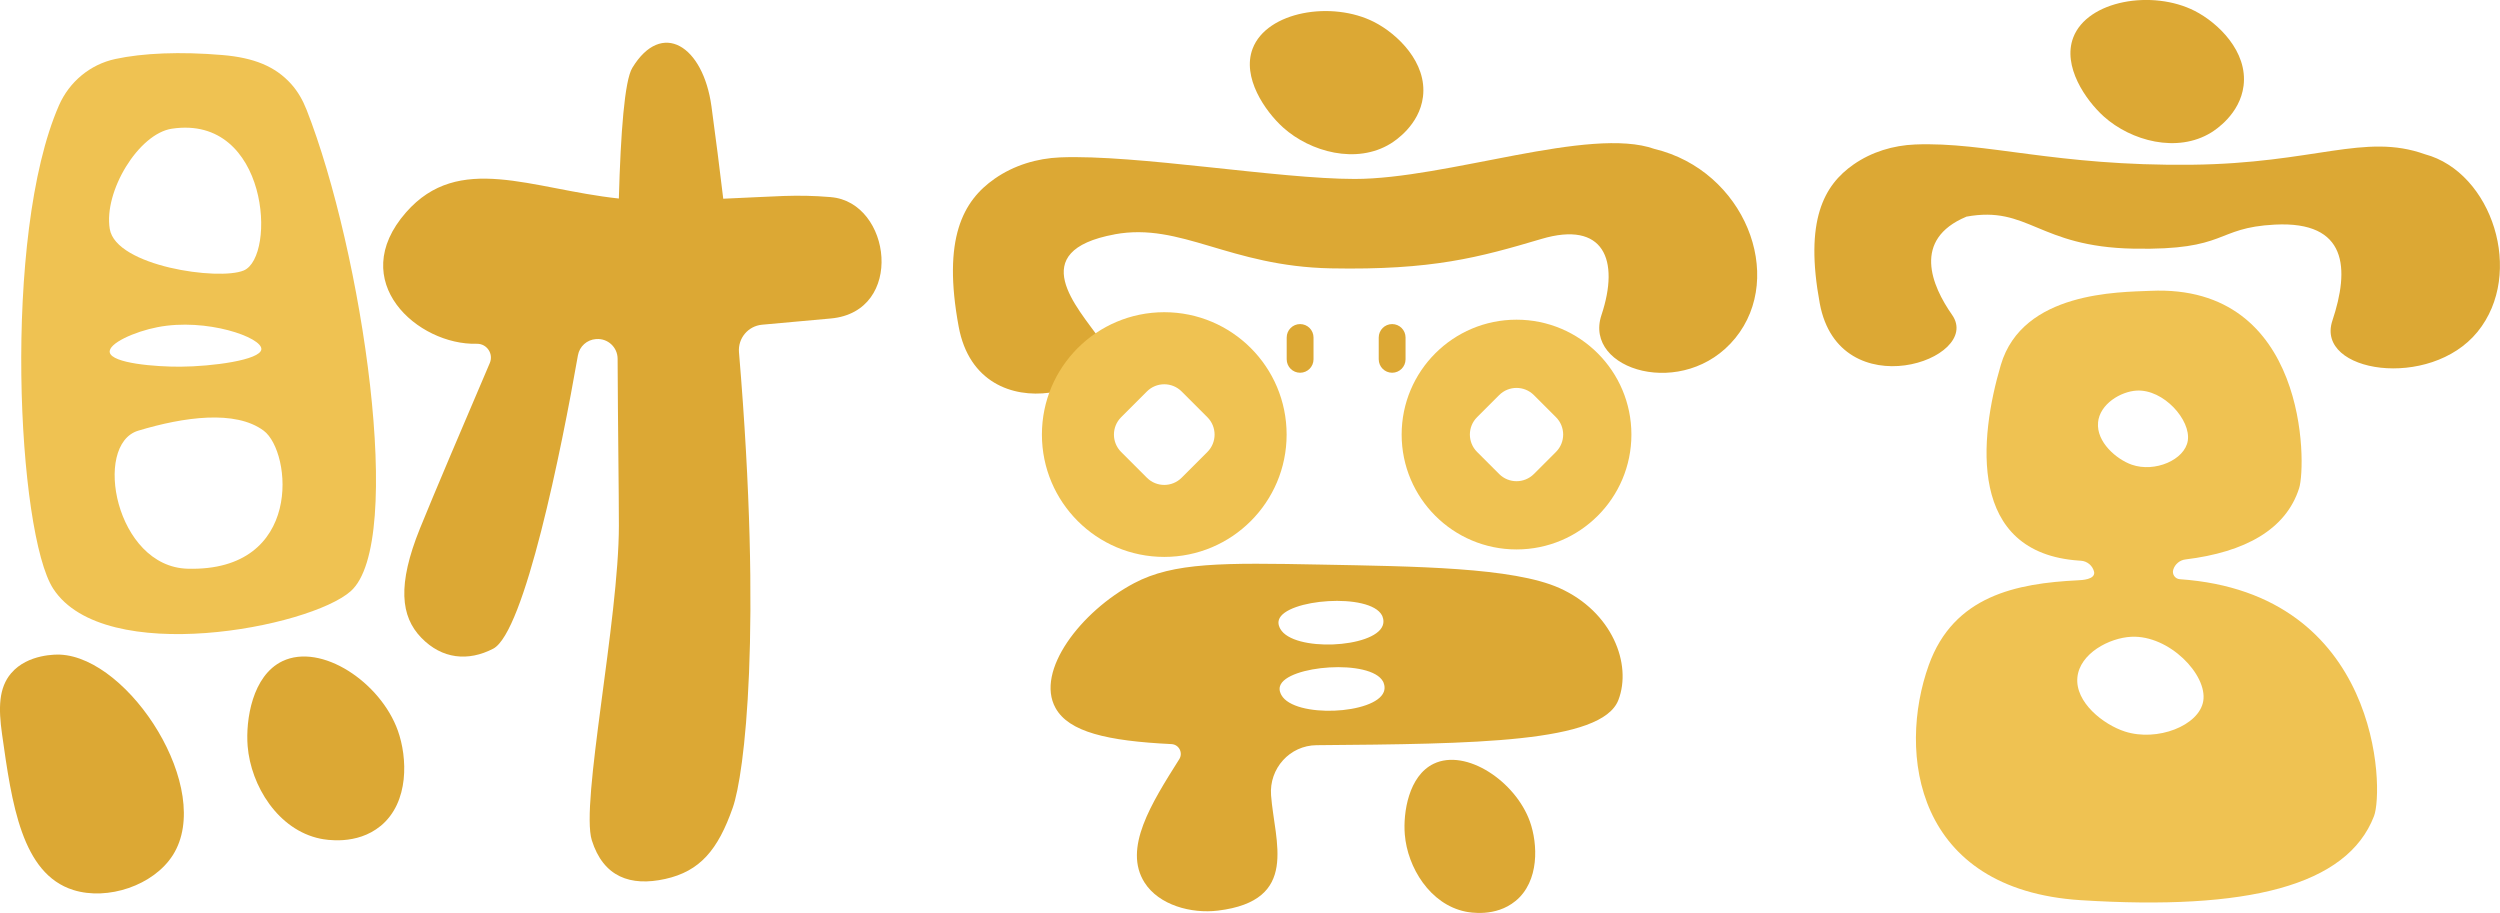 <?xml version="1.0" encoding="UTF-8"?>
<svg id="_圖層_2" data-name="圖層 2" xmlns="http://www.w3.org/2000/svg" viewBox="0 0 665.27 242.95">
  <defs>
    <style>
      .cls-1 {
        fill: #dca834;
      }

      .cls-2 {
        fill: #efc252;
      }
    </style>
  </defs>
  <g>
    <path class="cls-2" d="M81.54,29.12c-.96-2.45-2.27-4.76-4.02-6.72-4.27-4.78-10.01-7.04-18.28-7.75-11.25-.96-21.24-.53-28.55,1.05-6.7,1.44-12.25,6.07-15,12.35C.54,62.63,4.64,142.13,14.19,156.7c13.65,20.84,68.23,10.29,79.13.63,14.61-12.94,3.06-90.49-11.77-128.21ZM45.79,34.24c25.7-3.79,27.81,34.09,19.06,37.74-6.63,2.77-33.98-1.13-35.64-11.04-1.66-9.91,7.62-25.38,16.57-26.7ZM29.21,93.79c-.49-2.38,6.61-5.55,12.71-6.73,13.01-2.53,27.91,2.74,27.63,5.89-.25,2.88-13.14,4.58-21.55,4.63-6.7.04-18.2-.91-18.79-3.79ZM49.92,151.34c-19.18-.53-25.3-33.06-13.14-36.73,12.15-3.67,25.88-5.59,33.39,0,7.5,5.59,10.58,37.57-20.24,36.73Z"/>
    <path class="cls-1" d="M2.98,179.13c-3.35,3.93-3.41,9.31-2.44,16.21,2.6,18.47,5.22,37.19,18.98,41.5,9.12,2.86,21.33-1.19,26.48-9.29,11.08-17.46-11.52-52.55-30.03-53.35-.77-.03-8.56-.26-12.99,4.94h0Z"/>
    <path class="cls-1" d="M101.27,219.81c7.72-6.35,7.14-18.26,4.61-25.36-4.59-12.88-20.38-23.47-30.74-18.5-8.01,3.86-9.8,15.61-9.24,22.6.86,10.53,8.07,22.3,19.35,24.63,1.36.28,9.67,1.84,16.02-3.38Z"/>
    <path class="cls-1" d="M221.07,52.45c-9.48-.79-14.6-.14-28.61.43-.94-7.88-1.97-16.03-3.13-24.54-2.22-16.26-13.27-23.13-21.07-10.28-2.06,3.4-3.09,17.29-3.58,34.77-23.39-2.51-42.56-12.35-56.62,3.67-16.15,18.39,3.14,35.43,18.84,34.98h.06c2.64,0,4.41,2.7,3.38,5.12-6.67,15.59-15.15,35.52-18.59,44.04-6.04,14.97-5.15,23.39.37,29.08,5.52,5.69,12.48,6.34,19.11,2.91,8.34-4.31,18.19-53.05,22.56-78.07.42-2.38,2.4-4.16,4.82-4.33h.1c3.03-.22,5.62,2.18,5.64,5.22.08,18.47.34,35.4.34,44.4,0,25.18-10.28,74-7.2,83.77,3.08,9.76,10.28,12.33,19.53,10.28,9.25-2.05,14.04-7.73,17.98-18.99,3.08-8.79,7.91-46.61,1.65-121.17-.31-3.72,2.42-6.99,6.14-7.33,4.61-.42,11.17-1,18.31-1.66,19.74-1.79,16.15-30.95,0-32.29l-.02-.02Z"/>
  </g>
  <g>
    <path class="cls-1" d="M403.29,239.77c6.42-5.28,5.94-15.21,3.84-21.12-3.82-10.73-16.98-19.55-25.61-15.41-6.67,3.21-8.17,13-7.69,18.83.71,8.77,6.72,18.57,16.12,20.51,1.13.24,8.05,1.54,13.34-2.82h0Z"/>
    <path class="cls-1" d="M378.66,25.79c1.15-9.15-6.78-16.76-12.98-19.93-11.23-5.73-28.55-2.84-32.34,7.07-2.93,7.66,3.31,16.68,8.13,21.02,7.25,6.51,19.54,9.84,28.59,4.26,1.09-.67,7.65-4.89,8.6-12.42h0Z"/>
    <path class="cls-1" d="M296.65,62.36c-24.23,4.45-9.82,19.55-4.02,27.84,8.86,12.66-32,26.57-37.52-3.28-4.34-23.44,1.11-33.47,9.6-39.38,5.11-3.55,11.21-5.41,17.43-5.66,20.22-.81,57.99,5.74,78.35,5.74,24.56,0,62.61-14.12,79.8-7.98,23.91,5.75,34.99,33.76,21.48,50.34-13.5,16.57-40.52,8.59-35.61-6.14,4.91-14.73.61-25.17-15.96-20.26-16.57,4.91-28.98,8.35-56.04,7.83-27.06-.53-39.85-12.3-57.53-9.06h0Z"/>
    <path class="cls-1" d="M414.97,156.48c-12.37-5.52-38.28-5.75-63.53-6.24-25.93-.5-39.11-.63-49.65,4.95-14.15,7.49-26.35,23.4-20.9,33.22,3.53,6.36,13.7,8.77,30.84,9.6,2.02.1,3.15,2.33,2.07,4.04,0,0-.02.03-.03.04-7.42,11.77-14.95,23.68-9.2,32.76,3.82,6.02,12.44,8.34,19.54,7.47,21.82-2.66,15.05-18.3,14.13-30.68-.54-7.14,4.97-13.28,12.12-13.34h.18c41.84-.35,75.72-.62,80.12-12.01,3.69-9.55-1.65-23.53-15.71-29.82h.02ZM340.32,164.94c1.73-5.56,24.2-7.3,27.43-1.2.09.18.71,1.39.19,2.75-2.3,5.99-23.76,7.05-27.24.86-.19-.34-.72-1.32-.38-2.4h0ZM368.24,184.12c-2.3,5.99-23.76,7.05-27.24.86-.19-.34-.72-1.32-.38-2.4,1.73-5.56,24.2-7.3,27.43-1.2.09.18.71,1.39.19,2.75h0Z"/>
    <path class="cls-2" d="M309.82,83.08c-17.98,0-32.56,14.58-32.56,32.56s14.58,32.56,32.56,32.56,32.56-14.58,32.56-32.56-14.58-32.56-32.56-32.56ZM305.2,127.13l-6.86-6.86c-2.55-2.55-2.55-6.69,0-9.24l6.86-6.86c2.55-2.55,6.69-2.55,9.24,0l6.86,6.86c2.55,2.55,2.55,6.69,0,9.24l-6.86,6.86c-2.55,2.55-6.69,2.55-9.24,0Z"/>
    <path class="cls-2" d="M403.56,85.07c-16.88,0-30.57,13.69-30.57,30.57s13.69,30.57,30.57,30.57,30.57-13.69,30.57-30.57-13.69-30.57-30.57-30.57ZM398.94,126.14l-5.88-5.88c-2.55-2.55-2.55-6.69,0-9.24l5.88-5.88c2.55-2.55,6.69-2.55,9.24,0l5.88,5.88c2.55,2.55,2.55,6.69,0,9.24l-5.88,5.88c-2.55,2.55-6.69,2.55-9.24,0Z"/>
    <g>
      <path class="cls-1" d="M345.97,86.24h0c1.97,0,3.57,1.6,3.57,3.58v5.79c0,1.98-1.6,3.58-3.57,3.58h0c-1.97,0-3.57-1.6-3.57-3.58v-5.79c0-1.98,1.6-3.58,3.57-3.58Z"/>
      <path class="cls-1" d="M370.46,86.24h0c1.97,0,3.57,1.6,3.57,3.58v5.79c0,1.98-1.6,3.58-3.57,3.58h0c-1.97,0-3.57-1.6-3.57-3.58v-5.79c0-1.98,1.6-3.58,3.57-3.58Z"/>
    </g>
  </g>
  <path class="cls-1" d="M597.03,22.84c1.15-9.15-6.78-16.76-12.98-19.93-11.23-5.73-28.55-2.84-32.34,7.07-2.93,7.66,3.31,16.68,8.13,21.02,7.25,6.51,19.54,9.84,28.59,4.26,1.09-.67,7.65-4.89,8.6-12.42h0Z"/>
  <path class="cls-1" d="M523.25,57.67c-14.46,6.06-9.22,18.35-3.78,26.13,8.32,11.88-30.04,24.94-35.22-3.08-4.07-22.01,1.05-31.42,9.01-36.96,4.8-3.34,10.52-5.07,16.36-5.31,18.98-.76,37.18,5.78,73.54,5.39,32.86-.36,46.01-8.55,62.14-2.79,17.82,4.77,26.66,31.71,13.98,47.26-12.67,15.56-43.22,10.86-38.62-2.97,4.61-13.83,4.09-26.56-15.29-25.57-16.2.83-12.26,6.89-37.67,6.4-25.4-.49-27.89-11.55-44.48-8.51h0Z"/>
  <path class="cls-2" d="M578.34,151.53h0c.47-1.44,1.74-2.48,3.24-2.66,15.87-1.93,26.76-7.99,30.24-18.97,1.95-6.16,2.3-54.41-39.58-52.51-8.24.37-34.01.13-39.8,19.71-5.79,19.58-8.9,50.06,20.81,52.08.16.01.32.02.48.03,1.72.11,3.16,1.33,3.54,3.01h0c.3,2.01-3.26,2.15-4.3,2.2-16.37.81-33.08,4.1-39.71,22.58-8.37,23.32-3.69,59.77,40.52,62.55s70.79-3.76,77.96-22.37c2.69-6.97,1.74-59.34-51.68-63.05-1.28-.09-2.13-1.36-1.73-2.58ZM558.3,112.44c.46-4.97,6.07-8.26,10.28-8.5,7.17-.4,14.47,7.84,13.61,13.33-.8,5.11-8.78,8.53-14.91,6.39-4.05-1.42-9.45-6.02-8.97-11.22ZM586.3,186.57c-1.1,6.54-12.26,10.87-20.86,8.09-5.68-1.83-13.27-7.75-12.63-14.4.62-6.35,8.46-10.53,14.36-10.81,10.04-.48,20.31,10.1,19.13,17.13Z"/>
</svg>